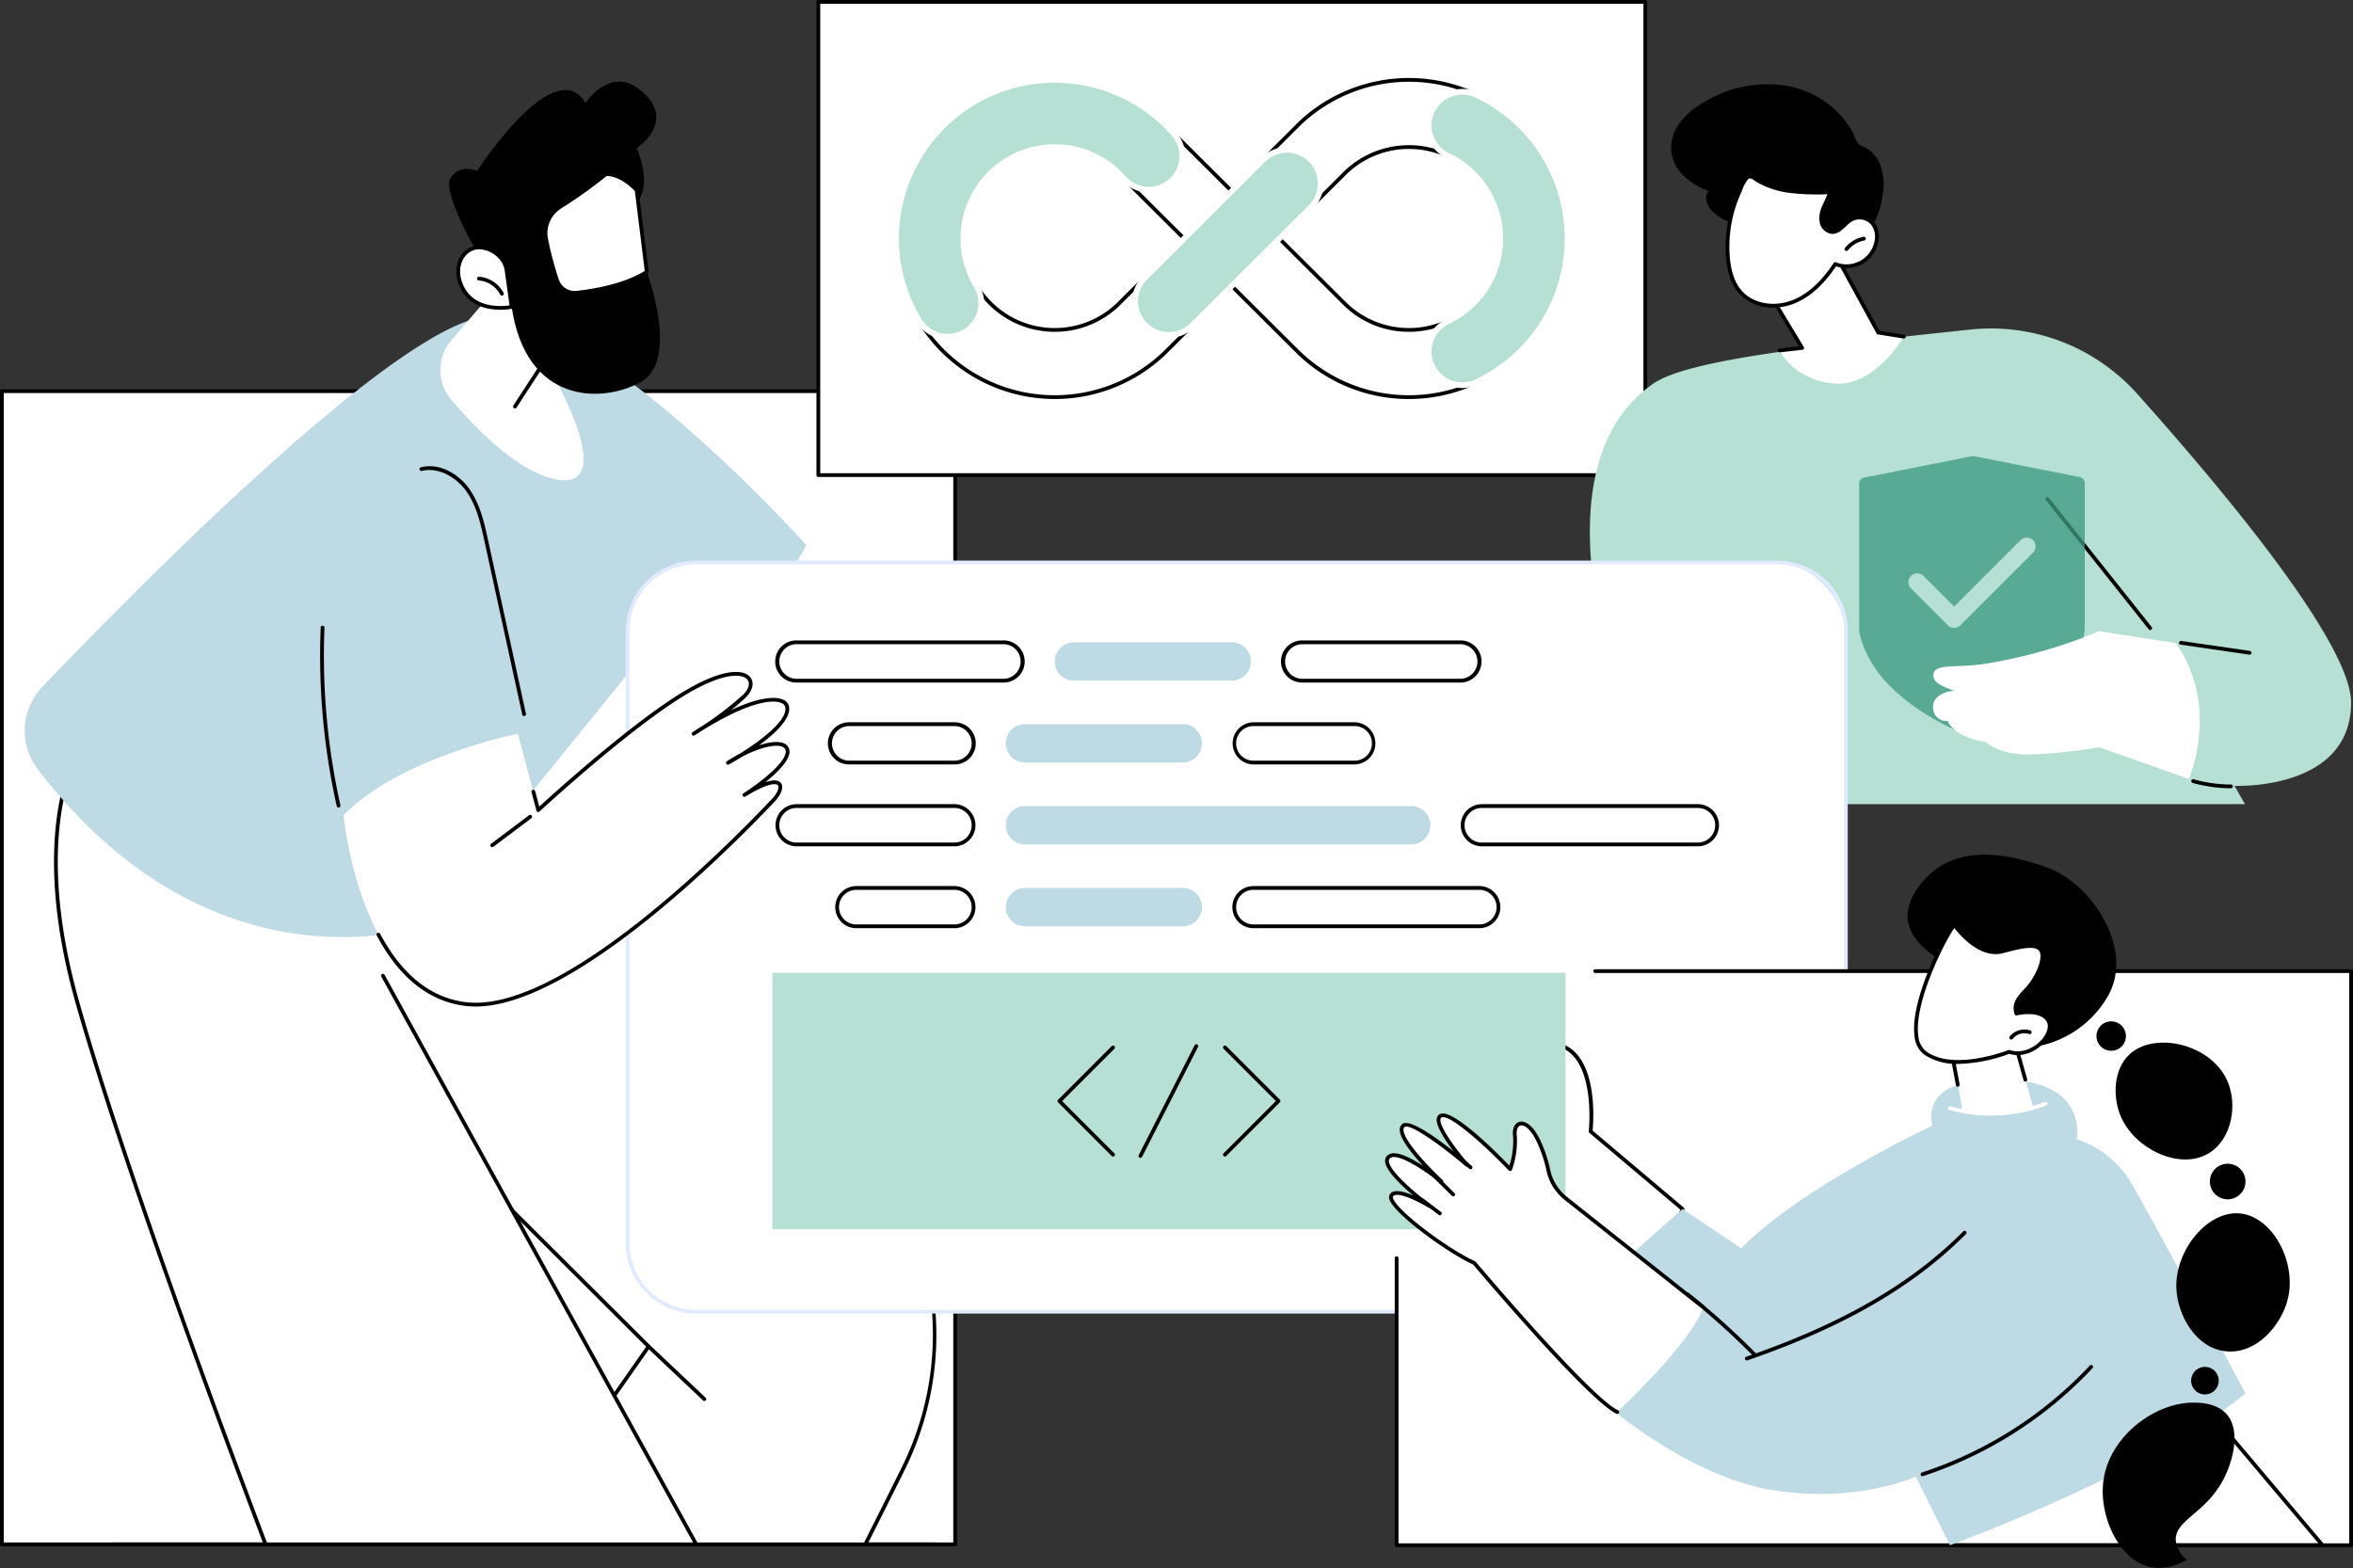 <svg xmlns="http://www.w3.org/2000/svg" width="500.553" height="333.568" viewBox="0 0 500.553 333.568">
  <rect x="0" y="0" width="500.553" height="333.568" fill="#333333" stroke="none"/>
  <g id="Illustration" transform="translate(-334.449 -335)">
    <g id="DevSecOps_workflow" data-name="DevSecOps workflow" transform="translate(334.449 335)">
      <g id="Group_11" data-name="Group 11" transform="translate(0 17.362)">
        <g id="Group_1" data-name="Group 1" transform="translate(0 65.443)">
          <rect id="Rectangle_2" data-name="Rectangle 2" width="202.791" height="245.329" transform="translate(0.401 0.401)" fill="#fff"/>
          <path id="Path_1" data-name="Path 1" d="M537.642,1035.412H334.85a.4.4,0,0,1-.4-.4V789.682a.4.4,0,0,1,.4-.4H537.642a.4.4,0,0,1,.4.4v245.329A.4.4,0,0,1,537.642,1035.412Zm-202.39-.8H537.24V790.084H335.252Z" transform="translate(-334.449 -789.281)"/>
        </g>
        <g id="Group_10" data-name="Group 10" transform="translate(5.256)">
          <g id="Group_4" data-name="Group 4" transform="translate(6.24 133.925)">
            <g id="Group_3" data-name="Group 3" transform="translate(28.121 1.598)">
              <g id="Group_2" data-name="Group 2">
                <path id="Path_2" data-name="Path 2" d="M651.956,1309.2l-29.5,42.1h75.6c2.112-4.177,4.965-9.852,8.025-16.024a64.264,64.264,0,0,0-9.765-71.489c-25.377-28.251-64.657-63.092-81.437-79.238a77.836,77.836,0,0,0-7.324-6.468c-15.438-11.018-53.556,26.9-53.556,26.9l46.974,53.4Z" transform="translate(-553.594 -1175.647)" fill="#fff"/>
                <path id="Path_3" data-name="Path 3" d="M696.252,1349.8a.4.4,0,0,1-.358-.582c1.9-3.757,4.833-9.585,8.023-16.022a63.54,63.54,0,0,0-9.7-71.042c-18.823-20.955-45.266-45.507-64.574-63.433-6.715-6.235-12.515-11.619-16.842-15.784a77.347,77.347,0,0,0-7.279-6.431c-14.319-10.215-49.336,23.249-52.77,26.592l46.723,53.12,50.968,50.8a.4.4,0,0,1,.045.515l-29.5,42.1a.4.4,0,1,1-.657-.461l29.305-41.821-50.747-50.581-46.992-53.424a.4.4,0,0,1,.018-.549,188.166,188.166,0,0,1,21.04-17.624c15.362-10.861,26.475-14,33.033-9.316a78.039,78.039,0,0,1,7.369,6.506c4.323,4.159,10.12,9.542,16.832,15.774,19.319,17.937,45.777,42.5,64.625,63.485a64.665,64.665,0,0,1,9.825,71.936c-3.192,6.439-6.126,12.269-8.026,16.027A.4.4,0,0,1,696.252,1349.8Z" transform="translate(-551.793 -1173.749)"/>
              </g>
              <path id="Path_4" data-name="Path 4" d="M1101.478,1916.241a.4.4,0,0,1-.276-.109l-11.859-11.2a.4.4,0,0,1,.551-.584l11.859,11.2a.4.4,0,0,1-.276.694Z" transform="translate(-991.257 -1771.088)"/>
            </g>
            <path id="Path_5" data-name="Path 5" d="M444.212,1343.969h91.614L451.653,1191.2l-42.7-24.089c-.411,1.108-17.293,17.412-4.731,61.747C413.879,1262.925,434.965,1319.566,444.212,1343.969Z" transform="translate(-399.209 -1166.722)" fill="#fff"/>
            <path id="Path_6" data-name="Path 6" d="M442.519,1342.633a.4.4,0,0,1-.375-.259c-8.786-23.188-30.272-80.827-40-115.147-7.423-26.2-5.883-48.016,4.337-61.443.184-.241.374-.491.408-.561a.413.413,0,0,1,.524-.208.39.39,0,0,1,.225.5,3.855,3.855,0,0,1-.518.758c-10.063,13.221-11.556,34.792-4.2,60.739,9.717,34.29,31.193,91.9,39.975,115.081a.4.4,0,0,1-.376.544Z" transform="translate(-397.517 -1164.984)"/>
            <path id="Path_7" data-name="Path 7" d="M846.23,1593.338a.4.4,0,0,1-.352-.208l-66.646-120.962a.4.4,0,0,1,.7-.388l66.646,120.962a.4.4,0,0,1-.351.6Z" transform="translate(-709.613 -1415.689)"/>
          </g>
          <g id="Group_6" data-name="Group 6" transform="translate(0 49.937)">
            <g id="Group_5" data-name="Group 5">
              <path id="Path_8" data-name="Path 8" d="M448.03,833.933s-44.59,15.49-81.959-33.362a13.471,13.471,0,0,1,.935-17.5c20.425-21.372,76.414-78.18,95.095-78.845,23.015-.82,67.484,48.66,67.484,48.66l-16.466,28.268-13.017-11.4Z" transform="translate(-363.285 -704.215)" fill="#bedae4"/>
              <path id="Path_9" data-name="Path 9" d="M1118.309,1020.913a.4.4,0,0,1-.319-.645l5.137-6.726a.4.4,0,1,1,.638.487l-5.137,6.726A.4.4,0,0,1,1118.309,1020.913Z" transform="translate(-980.357 -957.029)"/>
              <path id="Path_10" data-name="Path 10" d="M846.25,932.26a.4.4,0,0,1-.392-.316l-8.03-36.837c-.768-3.525-1.639-7.52-3.848-10.655-1.931-2.74-5.726-5.265-9.489-4.341a.4.4,0,1,1-.192-.779c4.153-1.023,8.184,1.6,10.336,4.657,2.3,3.268,3.192,7.348,3.977,10.947l8.03,36.837a.4.4,0,0,1-.393.487Z" transform="translate(-740.017 -847.228)"/>
              <path id="Path_11" data-name="Path 11" d="M711.982,1103.972a.4.4,0,0,1-.391-.314,146.541,146.541,0,0,1-3.41-37.972.389.389,0,0,1,.418-.384.4.4,0,0,1,.384.417,145.737,145.737,0,0,0,3.391,37.763.4.4,0,0,1-.3.479A.4.4,0,0,1,711.982,1103.972Z" transform="translate(-645.214 -999.482)"/>
            </g>
          </g>
          <g id="Group_9" data-name="Group 9" transform="translate(88.433)">
            <path id="Path_12" data-name="Path 12" d="M867.742,623.827l-16.935,19.681a9.791,9.791,0,0,0-.035,12.733c5.112,6.008,13.2,14.259,20.678,16.515,12.141,3.663,6.954-10.522,1.8-20.166C873.247,652.59,871.946,624.1,867.742,623.827Z" transform="translate(-848.438 -588.543)" fill="#fff"/>
            <path id="Path_13" data-name="Path 13" d="M933.658,761.591a.4.4,0,0,1-.336-.621l6.739-10.351a.4.4,0,0,1,.673.438l-6.739,10.351A.4.4,0,0,1,933.658,761.591Z" transform="translate(-917.796 -692.074)"/>
            <path id="Path_14" data-name="Path 14" d="M865.78,468.885s-8.938-14.927-6.941-18.092,5.689-1.564,5.689-1.564,16.408-25.372,23.058-14.456c0,0,4.982-7.626,11.186-3.068s4.06,9.572-.318,12.716c0,0,3.668,8.03-.206,11.716s-.36,13.305,2.352,14.594c0,0,7.127,18.815-1.317,23.46s-24.427,4.475-27.418-16.02Z" transform="translate(-856.705 -430.252)"/>
            <g id="Group_7" data-name="Group 7" transform="translate(3.4 34.861)">
              <path id="Path_15" data-name="Path 15" d="M879.515,628.589l1.083,7.758s-8.05,1.785-10.752-4.643c-2.479-5.9,2.966-10.842,8.084-6.154A5.07,5.07,0,0,1,879.515,628.589Z" transform="translate(-868.838 -623.29)" fill="#fff"/>
              <path id="Path_16" data-name="Path 16" d="M876.431,635.18c-2.708,0-6.879-.763-8.7-5.1-1.262-3-.608-6.178,1.588-7.725,1.616-1.138,4.34-1.443,7.137,1.119a5.477,5.477,0,0,1,1.712,3.28l1.083,7.758a.4.4,0,0,1-.311.448A13.115,13.115,0,0,1,876.431,635.18Zm-4.44-12.87a3.791,3.791,0,0,0-2.214.7c-1.543,1.087-2.611,3.664-1.31,6.757,2.224,5.289,8.369,4.712,9.931,4.471l-1.029-7.375h0a4.673,4.673,0,0,0-1.459-2.8A5.95,5.95,0,0,0,871.991,622.31Z" transform="translate(-867.09 -621.506)"/>
            </g>
            <path id="Path_17" data-name="Path 17" d="M896.511,661.975a.4.4,0,0,1-.357-.218,5.7,5.7,0,0,0-4.556-3.013.4.4,0,1,1,.059-.8,6.513,6.513,0,0,1,5.211,3.446.4.4,0,0,1-.357.585Z" transform="translate(-883.427 -616.441)"/>
            <g id="Group_8" data-name="Group 8" transform="translate(21.958 19.284)">
              <path id="Path_18" data-name="Path 18" d="M990.493,541.667s-3.146-3.583-6.537-3.411a101.917,101.917,0,0,1-9.663,6.9,6.612,6.612,0,0,0-3.04,7.053,74.556,74.556,0,0,0,2.322,8.68,3.953,3.953,0,0,0,4.142,2.594c3.717-.4,10.315-1.493,14.922-4.435Z" transform="translate(-970.703 -537.848)" fill="#fff"/>
              <path id="Path_19" data-name="Path 19" d="M975.489,562.1a4.341,4.341,0,0,1-4.091-2.883,72.242,72.242,0,0,1-2.337-8.731A7.019,7.019,0,0,1,972.286,543a102.054,102.054,0,0,0,9.617-6.863.4.4,0,0,1,.233-.089c3.544-.179,6.725,3.4,6.859,3.548a.4.4,0,0,1,.1.216l2.146,17.376a.4.4,0,0,1-.182.388c-4.713,3.009-11.48,4.108-15.095,4.495A4.349,4.349,0,0,1,975.489,562.1Zm6.816-25.25a102.148,102.148,0,0,1-9.6,6.842,6.216,6.216,0,0,0-2.856,6.626,72.513,72.513,0,0,0,2.308,8.629,3.544,3.544,0,0,0,3.721,2.33c3.49-.374,9.969-1.42,14.535-4.239l-2.1-17C987.815,539.512,985.119,536.809,982.3,536.849Z" transform="translate(-968.904 -536.045)"/>
            </g>
          </g>
        </g>
        <path id="Path_20" data-name="Path 20" d="M638.913,2135.991H464.079a.4.4,0,1,1,0-.8H638.913a.4.4,0,1,1,0,.8Z" transform="translate(-440.123 -1824.417)"/>
      </g>
      <g id="Group_18" data-name="Group 18" transform="translate(173.686)">
        <g id="Group_12" data-name="Group 12">
          <rect id="Rectangle_3" data-name="Rectangle 3" width="175.915" height="100.67" transform="translate(0.401 0.401)" fill="#fff"/>
          <path id="Path_21" data-name="Path 21" d="M1463.629,436.472H1287.714a.4.4,0,0,1-.4-.4V335.4a.4.4,0,0,1,.4-.4h175.915a.4.4,0,0,1,.4.4V436.071A.4.4,0,0,1,1463.629,436.472Zm-175.513-.8h175.112V335.8H1288.116Z" transform="translate(-1287.313 -335)"/>
        </g>
        <g id="Group_17" data-name="Group 17" transform="translate(16.345 16.39)">
          <g id="Group_13" data-name="Group 13" transform="translate(0.201 0.201)">
            <path id="Path_22" data-name="Path 22" d="M1489.366,495.708a33.524,33.524,0,0,1-23.861-9.883l-13.821-13.754-14.187,14.14-.095.093a33.744,33.744,0,1,1,1.781-46.836l12.493,12.433,14.4-14.352q.07-.07.142-.138a33.744,33.744,0,1,1,23.148,58.3Zm-27.559-33.726,13.792,13.725a19.453,19.453,0,1,0,.491-27.961Zm-47.776-19.471a19.453,19.453,0,1,0,13.428,33.527l14.1-14.049-12.607-12.546q-.165-.164-.319-.339A19.471,19.471,0,0,0,1414.031,442.511Z" transform="translate(-1379.885 -427.818)" fill="#fff"/>
            <path id="Path_23" data-name="Path 23" d="M1487.566,494.309a33.924,33.924,0,0,1-24.145-10l-13.537-13.471-13.978,13.932a34.145,34.145,0,1,1,1.776-47.369l12.194,12.134,14.116-14.07c.049-.049.1-.1.15-.145a34.146,34.146,0,1,1,23.423,58.991Zm-37.682-24.44a.4.4,0,0,1,.283.117l13.821,13.754a33.343,33.343,0,1,0,.705-47.837q-.068.064-.133.129l-14.4,14.353a.4.4,0,0,1-.567,0L1437.1,437.952a33.344,33.344,0,1,0-1.776,46.262l.089-.087,14.187-14.141A.4.4,0,0,1,1449.884,469.869Zm37.682,10.148a19.744,19.744,0,0,1-14.052-5.827l-13.791-13.724a.4.4,0,0,1,0-.569l14.283-14.236a19.854,19.854,0,1,1,13.56,34.356Zm-26.99-19.837,13.506,13.441a19.051,19.051,0,1,0,.482-27.383Zm-48.345,19.837a19.854,19.854,0,1,1,14.9-32.978q.145.165.3.32l12.607,12.546a.4.4,0,0,1,0,.569l-14.1,14.049A19.769,19.769,0,0,1,1412.231,480.018Zm0-38.905a19.051,19.051,0,1,0,13.151,32.836l13.8-13.758-12.321-12.262c-.116-.116-.229-.235-.337-.358A19.072,19.072,0,0,0,1412.231,441.112Z" transform="translate(-1378.085 -426.018)"/>
          </g>
          <g id="Group_14" data-name="Group 14" transform="translate(50.821 14.893)">
            <path id="Path_24" data-name="Path 24" d="M1666.223,549.311a7.146,7.146,0,0,1-5.045-12.207l25.2-25.118a7.146,7.146,0,1,1,10.089,10.122l-25.2,25.118A7.124,7.124,0,0,1,1666.223,549.311Z" transform="translate(-1658.479 -509.303)" fill="#b7e0d5"/>
            <path id="Path_25" data-name="Path 25" d="M1663.539,547.229a7.748,7.748,0,0,1-5.47-13.236l25.2-25.118a7.748,7.748,0,1,1,10.939,10.976l-25.2,25.117A7.7,7.7,0,0,1,1663.539,547.229Zm25.2-39.406a6.522,6.522,0,0,0-4.619,1.906l-25.2,25.118a6.544,6.544,0,0,0,9.239,9.269l25.2-25.118a6.541,6.541,0,0,0-4.62-11.175Z" transform="translate(-1655.794 -506.619)" fill="#fff"/>
          </g>
          <g id="Group_15" data-name="Group 15" transform="translate(113.285 2.535)">
            <path id="Path_26" data-name="Path 26" d="M2008.949,504.554a7.147,7.147,0,0,1-3.059-13.608,19.464,19.464,0,0,0,0-35.2,7.146,7.146,0,1,1,6.109-12.92,33.754,33.754,0,0,1,0,61.039A7.118,7.118,0,0,1,2008.949,504.554Z" transform="translate(-2001.193 -441.535)" fill="#b7e0d5"/>
            <path id="Path_27" data-name="Path 27" d="M2006.24,502.443a7.749,7.749,0,0,1-3.317-14.754,18.861,18.861,0,0,0,0-34.11,7.748,7.748,0,1,1,6.624-14.009,34.356,34.356,0,0,1,0,62.128A7.679,7.679,0,0,1,2006.24,502.443Zm0-62.416a6.546,6.546,0,0,0-2.8,12.463,20.066,20.066,0,0,1,0,36.288,6.545,6.545,0,0,0,2.8,12.461,6.479,6.479,0,0,0,2.792-.629,33.151,33.151,0,0,0,0-59.95A6.518,6.518,0,0,0,2006.24,440.028Z" transform="translate(-1998.483 -438.823)" fill="#fff"/>
          </g>
          <g id="Group_16" data-name="Group 16">
            <path id="Path_28" data-name="Path 28" d="M1391.261,482.855a7.141,7.141,0,0,1-6.121-3.449,33.747,33.747,0,0,1,54.207-39.755,7.146,7.146,0,0,1-10.719,9.453,19.455,19.455,0,0,0-31.259,22.906,7.147,7.147,0,0,1-6.108,10.845Z" transform="translate(-1379.684 -427.617)" fill="#b7e0d5"/>
            <path id="Path_29" data-name="Path 29" d="M1388.561,480.757a7.7,7.7,0,0,1-6.636-3.739,34.349,34.349,0,0,1,55.174-40.465,7.748,7.748,0,1,1-11.622,10.249,18.853,18.853,0,0,0-30.292,22.2,7.75,7.75,0,0,1-6.623,11.759Zm22.77-54.636a33.148,33.148,0,0,0-28.376,50.274,6.544,6.544,0,1,0,11.2-6.773,20.057,20.057,0,0,1,32.225-23.616,6.544,6.544,0,1,0,9.816-8.656A33.167,33.167,0,0,0,1411.33,426.121Z" transform="translate(-1376.984 -424.917)" fill="#fff"/>
          </g>
        </g>
      </g>
      <g id="Group_25" data-name="Group 25" transform="translate(338.213 17.896)">
        <g id="Group_22" data-name="Group 22" transform="translate(0 51.979)">
          <g id="Group_19" data-name="Group 19">
            <path id="Path_30" data-name="Path 30" d="M2204.96,819.542h124.327l-2.226-3.9s24.737,1.132,24.809-17.657c.049-12.763-27.7-45.831-45.5-65.729a41.769,41.769,0,0,0-35.526-13.676c-35.788,3.785-60.342,6.591-67.458,11.527C2172.218,751.727,2204.96,819.542,2204.96,819.542Z" transform="translate(-2189.931 -718.344)" fill="#b7e0d5"/>
          </g>
          <path id="Path_31" data-name="Path 31" d="M2743.869,943.336a.4.4,0,0,1-.314-.151l-21.886-27.5a.4.4,0,0,1,.628-.5l21.886,27.5a.4.4,0,0,1-.314.651Z" transform="translate(-2624.674 -879.182)"/>
          <g id="Group_20" data-name="Group 20" transform="translate(125.328 66.466)">
            <path id="Path_32" data-name="Path 32" d="M2879.7,1085.194l14.582,2.118Z" transform="translate(-2879.3 -1084.792)" fill="#fff"/>
            <path id="Path_33" data-name="Path 33" d="M2892.482,1085.908a.356.356,0,0,1-.058,0l-14.582-2.118a.4.4,0,1,1,.115-.794l14.582,2.118a.4.4,0,0,1-.057.8Z" transform="translate(-2877.499 -1082.988)"/>
          </g>
          <g id="Group_21" data-name="Group 21" transform="translate(57.744 21.053)">
            <path id="Path_36" data-name="Path 36" d="M2626.766,1140.616a38.647,38.647,0,0,1-9.4-1.161.4.4,0,1,1,.195-.779,37.88,37.88,0,0,0,13.547.888.4.4,0,1,1,.091.8A38.9,38.9,0,0,1,2626.766,1140.616Z" transform="translate(-2596.951 -1083.103)"/>
            <path id="Path_37" data-name="Path 37" d="M2623.771,1175.716a57.107,57.107,0,0,1-11.682-1.207.4.4,0,1,1,.164-.786,56.289,56.289,0,0,0,15.311,1.062.4.4,0,1,1,.054.8Q2625.7,1175.716,2623.771,1175.716Z" transform="translate(-2592.622 -1111.764)"/>
            <path id="Path_38" data-name="Path 38" d="M2662.4,1199.364a23.064,23.064,0,0,1-6.219-.852.4.4,0,1,1,.217-.773,22.287,22.287,0,0,0,10.113.438.4.4,0,0,1,.149.789A22.945,22.945,0,0,1,2662.4,1199.364Z" transform="translate(-2628.696 -1131.397)"/>
            <g id="noun-safe-1929836" transform="translate(-120.18 -344.619)" opacity="0.777">
              <path id="Path_37580" data-name="Path 37580" d="M176.721,68.431V40.708a1.269,1.269,0,0,0-.915-1.209c-.746-.15-1.491-.294-2.243-.445-1.786-.357-3.571-.708-5.357-1.065q-3.252-.648-6.51-1.291l-5.626-1.115c-.908-.182-1.817-.37-2.725-.539-.013,0-.025-.013-.038-.013a1.327,1.327,0,0,0-.276-.031h-.013a2.008,2.008,0,0,0-.382.031c-.758.15-1.522.307-2.281.457-1.836.363-3.671.733-5.507,1.1q-3.317.658-6.635,1.322l-5.739,1.147c-.927.188-1.886.32-2.807.558a.079.079,0,0,1-.038.006,1.263,1.263,0,0,0-.915,1.209v30.1c0,.357-.013.721,0,1.078a6.082,6.082,0,0,0,.238,1.291,17.9,17.9,0,0,0,.721,2.262,25.042,25.042,0,0,0,5.463,8.207,41.549,41.549,0,0,0,7.255,5.814,55.2,55.2,0,0,0,6.484,3.565,39.062,39.062,0,0,0,3.659,1.554c.633.219,1.259-.182,1.829-.445,1.147-.526,2.287-1.078,3.4-1.66a61.879,61.879,0,0,0,5.739-3.364,40.713,40.713,0,0,0,7.819-6.572,24.252,24.252,0,0,0,3.884-5.62,14.991,14.991,0,0,0,1.341-3.947,8.454,8.454,0,0,0,.15-1.541C176.721,70.5,176.721,69.465,176.721,68.431ZM165.7,55.537c-.006.013-.019.019-.025.031-.614.639-1.253,1.253-1.88,1.88l-3.872,3.872-4.448,4.448c-1.228,1.234-2.462,2.462-3.7,3.7l-1.529,1.529a1.908,1.908,0,0,1-2.656,0c-.326-.326-.645-.652-.971-.971l-4.235-4.235L139.75,63.15a1.878,1.878,0,0,1,2.656-2.656c.326.326.645.652.971.971l4.235,4.235,1.309,1.309c.194-.188.388-.382.583-.57l3.872-3.872,4.448-4.448,3.7-3.7,1.529-1.529a1.909,1.909,0,0,1,2.656,0A1.881,1.881,0,0,1,165.7,55.537Z" transform="translate(-9 315.717)" fill="#3e9b82"/>
            </g>
            <path id="Path_35" data-name="Path 35" d="M2644.846,1103.09s6.754-15.258-2.773-28.894l-16.308-2.53a106.139,106.139,0,0,1-24.5,6.969c-6.441.921-10.679-.174-10.773,2.378-.062,1.684,2.052,2.4,4.382,3.315,0,0-4.454.308-4.444,3.479a2.85,2.85,0,0,0,3.127,2.958s1.007,3.377,8.227,4.5c0,0,2.544,2.854,9.78,2.611a109.554,109.554,0,0,0,14.2-1.526Z" transform="translate(-2575.17 -1028.316)" fill="#fff"/>
          </g>
          <path id="Path_39" data-name="Path 39" d="M2900.244,1246.328h0a29.827,29.827,0,0,1-8.139-1.14.4.4,0,0,1,.22-.772,29,29,0,0,0,7.92,1.109.4.4,0,0,1,0,.8Z" transform="translate(-2763.875 -1148.512)"/>
          <path id="Path_40" data-name="Path 40" d="M2339.321,1039.9a.4.4,0,0,1-.339-.185l-19.981-31.3a.4.4,0,0,1,.677-.432l19.981,31.3a.4.4,0,0,1-.338.617Z" transform="translate(-2295.423 -955.035)"/>
        </g>
        <g id="Group_24" data-name="Group 24" transform="translate(17.276)">
          <path id="Path_41" data-name="Path 41" d="M2398.835,647.824s2.92,6.278,11.577,7.046,14.851-9.977,14.851-9.977l-5.453-.883-9.647-17.622-14.119,8.3,7.59,12.588Z" transform="translate(-2375.75 -591.171)" fill="#fff"/>
          <path id="Path_42" data-name="Path 42" d="M2397.033,646.426a.4.4,0,0,1-.045-.8l4.177-.474L2393.9,633.1a.4.4,0,0,1,.14-.553l14.119-8.3a.4.4,0,0,1,.556.153l9.553,17.45,5.259.852a.4.4,0,1,1-.128.793l-5.453-.883a.4.4,0,0,1-.288-.2l-9.448-17.259-13.413,7.888,7.38,12.24a.4.4,0,0,1-.3.606l-4.8.544A.355.355,0,0,1,2397.033,646.426Z" transform="translate(-2373.949 -589.372)"/>
          <path id="Path_43" data-name="Path 43" d="M2310.421,433.767a25.727,25.727,0,0,0-18.643,3.208,16.89,16.89,0,0,0-5.145,4.354,8.994,8.994,0,0,0-1.865,6.354,8.829,8.829,0,0,0,2.817,5.2,15.374,15.374,0,0,0,5.164,3.044c-1.113,1.007-.505,2.895.488,4.019a8.3,8.3,0,0,0,12.264.193,18.432,18.432,0,0,0,5,6.8,11.509,11.509,0,0,0,7.868,2.7,11.388,11.388,0,0,0,7.885-4.346,17.383,17.383,0,0,0,3.454-8.477,12.671,12.671,0,0,0-.5-6.487,7.051,7.051,0,0,0-3.324-3.731c-.758-.372-1.13-.38-1.584-1.069s-.689-1.634-1.106-2.376a19.425,19.425,0,0,0-7.307-7.229A20.481,20.481,0,0,0,2310.421,433.767Z" transform="translate(-2284.711 -433.18)"/>
          <g id="Group_23" data-name="Group 23" transform="translate(11.598 19.246)">
            <path id="Path_44" data-name="Path 44" d="M2350.625,558.036c.217,2.781.925,5.666,2.828,7.7,2.747,2.943,7.473,3.379,11.2,1.861s6.584-4.638,8.81-7.993a6.461,6.461,0,0,0,8.776-4.915,4.665,4.665,0,0,0-.8-3.69,3.688,3.688,0,0,0-4.562-.851c-1.444.833-2.445,2.708-4.111,2.633a2.588,2.588,0,0,1-2.217-2.153,5.608,5.608,0,0,1,.526-3.237,25.855,25.855,0,0,0,1.281-3.07,50.139,50.139,0,0,1-8.9-.313,18.223,18.223,0,0,1-6.437-2.172c-.877-.514-1.482-1.3-2.355-.574-.719.6-1.224,2.194-1.605,3.036A28.175,28.175,0,0,0,2350.625,558.036Z" transform="translate(-2350.14 -540.571)" fill="#fff"/>
            <path id="Path_45" data-name="Path 45" d="M2358.49,567.058a9.711,9.711,0,0,1-7.135-2.846c-1.7-1.821-2.659-4.42-2.935-7.948a28.516,28.516,0,0,1,2.464-13.93c.084-.186.174-.409.271-.65a6.836,6.836,0,0,1,1.443-2.529c.922-.769,1.692-.229,2.312.2.159.111.325.228.5.332a17.794,17.794,0,0,0,6.3,2.122,49.943,49.943,0,0,0,8.833.308.4.4,0,0,1,.4.508,13.88,13.88,0,0,1-.862,2.152c-.149.321-.3.641-.437.967a5.112,5.112,0,0,0-.5,3,2.195,2.195,0,0,0,1.841,1.831c.888.042,1.612-.636,2.373-1.353a8.487,8.487,0,0,1,1.52-1.227,4.106,4.106,0,0,1,5.075.947,5.027,5.027,0,0,1,.885,4.009,6.862,6.862,0,0,1-9.014,5.335c-2.69,3.981-5.576,6.559-8.815,7.878A12,12,0,0,1,2358.49,567.058Zm-4.927-27.487a.7.7,0,0,0-.449.2,6.562,6.562,0,0,0-1.212,2.213c-.1.252-.2.485-.284.68a27.715,27.715,0,0,0-2.4,13.536c.261,3.339,1.151,5.78,2.721,7.462,2.447,2.621,6.87,3.346,10.758,1.763,3.156-1.285,5.978-3.851,8.626-7.843a.4.4,0,0,1,.484-.151,6.06,6.06,0,0,0,8.23-4.61,4.229,4.229,0,0,0-.718-3.371,3.273,3.273,0,0,0-4.049-.756,7.911,7.911,0,0,0-1.37,1.116c-.849.8-1.73,1.63-2.959,1.571a3.011,3.011,0,0,1-2.592-2.474,5.855,5.855,0,0,1,.549-3.472c.142-.335.3-.665.449-.995.239-.511.468-1,.649-1.5a47.583,47.583,0,0,1-8.413-.331,18.593,18.593,0,0,1-6.579-2.223c-.2-.115-.381-.244-.557-.367A1.825,1.825,0,0,0,2353.563,539.571Z" transform="translate(-2348.337 -538.768)"/>
          </g>
          <path id="Path_46" data-name="Path 46" d="M2487.574,614.365a.4.4,0,0,1-.315-.65,6.6,6.6,0,0,1,3.954-2.371.4.4,0,0,1,.143.79,5.79,5.79,0,0,0-3.467,2.078A.4.4,0,0,1,2487.574,614.365Z" transform="translate(-2450.268 -578.863)"/>
        </g>
      </g>
      <g id="Group_37" data-name="Group 37" transform="translate(73.078 119.253)">
        <g id="Group_35" data-name="Group 35" transform="translate(60.025)">
          <g id="Group_26" data-name="Group 26">
            <rect id="Rectangle_4" data-name="Rectangle 4" width="259.163" height="159.391" rx="15" transform="translate(0.401 0.401)" fill="#fff"/>
            <path id="Path_47" data-name="Path 47" d="M1309.634,1149.435h-229.96a15.02,15.02,0,0,1-15-15V1004.244a15.02,15.02,0,0,1,15-15h229.96a15.02,15.02,0,0,1,15,15v130.187A15.02,15.02,0,0,1,1309.634,1149.435Zm-229.96-159.391a14.216,14.216,0,0,0-14.2,14.2v130.187a14.216,14.216,0,0,0,14.2,14.2h229.96a14.216,14.216,0,0,0,14.2-14.2V1004.244a14.216,14.216,0,0,0-14.2-14.2Z" transform="translate(-1064.671 -989.241)" fill="#e2eaff"/>
          </g>
          <g id="Group_27" data-name="Group 27" transform="translate(31.875 16.984)">
            <path id="Path_48" data-name="Path 48" d="M1245.828,1092.785H1289.8a4.082,4.082,0,1,0,0-8.165h-43.972a4.082,4.082,0,1,0,0,8.165Z" transform="translate(-1241.344 -1084.219)" fill="#fff"/>
            <path id="Path_49" data-name="Path 49" d="M1288,1091.385h-43.972a4.484,4.484,0,1,1,0-8.967H1288a4.484,4.484,0,1,1,0,8.967Zm-43.972-8.164a3.681,3.681,0,1,0,0,7.362H1288a3.681,3.681,0,1,0,0-7.362Z" transform="translate(-1239.543 -1082.418)"/>
          </g>
          <g id="Group_28" data-name="Group 28" transform="translate(43.079 34.403)">
            <path id="Path_50" data-name="Path 50" d="M1307.292,1188.347h22.356a4.082,4.082,0,1,0,0-8.165h-22.356a4.082,4.082,0,1,0,0,8.165Z" transform="translate(-1302.809 -1179.781)" fill="#fff"/>
            <path id="Path_51" data-name="Path 51" d="M1327.848,1186.947h-22.356a4.484,4.484,0,1,1,0-8.967h22.356a4.484,4.484,0,1,1,0,8.967Zm-22.356-8.164a3.681,3.681,0,1,0,0,7.362h22.356a3.681,3.681,0,1,0,0-7.362Z" transform="translate(-1301.008 -1177.98)"/>
          </g>
          <g id="Group_29" data-name="Group 29" transform="translate(31.875 51.822)">
            <path id="Path_52" data-name="Path 52" d="M1245.828,1283.91h33.559a4.082,4.082,0,1,0,0-8.165h-33.559a4.082,4.082,0,1,0,0,8.165Z" transform="translate(-1241.344 -1275.344)" fill="#fff"/>
            <path id="Path_53" data-name="Path 53" d="M1277.586,1282.51h-33.56a4.484,4.484,0,0,1,0-8.968h33.56a4.484,4.484,0,0,1,0,8.968Zm-33.56-8.165a3.681,3.681,0,1,0,0,7.362h33.56a3.681,3.681,0,1,0,0-7.362Z" transform="translate(-1239.543 -1273.542)"/>
          </g>
          <g id="Group_30" data-name="Group 30" transform="translate(44.579 69.241)">
            <path id="Path_54" data-name="Path 54" d="M1315.521,1379.472h20.856a4.082,4.082,0,1,0,0-8.165h-20.856a4.082,4.082,0,0,0,0,8.165Z" transform="translate(-1311.038 -1370.906)" fill="#fff"/>
            <path id="Path_55" data-name="Path 55" d="M1334.577,1378.073h-20.856a4.484,4.484,0,0,1,0-8.968h20.856a4.484,4.484,0,0,1,0,8.968Zm-20.856-8.165a3.681,3.681,0,1,0,0,7.362h20.856a3.681,3.681,0,1,0,0-7.362Z" transform="translate(-1309.237 -1369.105)"/>
          </g>
          <path id="Path_56" data-name="Path 56" d="M1569.525,1092.785h33.559a4.082,4.082,0,1,0,0-8.165h-33.559a4.082,4.082,0,1,0,0,8.165Z" transform="translate(-1474.163 -1067.235)" fill="#bedae4"/>
          <path id="Path_57" data-name="Path 57" d="M1512.4,1188.347h33.56a4.082,4.082,0,0,0,0-8.165H1512.4a4.082,4.082,0,1,0,0,8.165Z" transform="translate(-1427.452 -1145.378)" fill="#bedae4"/>
          <path id="Path_58" data-name="Path 58" d="M1512.4,1283.91h82.15a4.082,4.082,0,0,0,0-8.165H1512.4a4.082,4.082,0,1,0,0,8.165Z" transform="translate(-1427.452 -1223.522)" fill="#bedae4"/>
          <path id="Path_59" data-name="Path 59" d="M1512.4,1379.472h33.56a4.082,4.082,0,0,0,0-8.165H1512.4a4.082,4.082,0,1,0,0,8.165Z" transform="translate(-1427.452 -1301.665)" fill="#bedae4"/>
          <g id="Group_31" data-name="Group 31" transform="translate(139.469 16.984)">
            <path id="Path_60" data-name="Path 60" d="M1836.1,1092.785h33.559a4.082,4.082,0,1,0,0-8.165H1836.1a4.082,4.082,0,0,0,0,8.165Z" transform="translate(-1831.616 -1084.219)" fill="#fff"/>
            <path id="Path_61" data-name="Path 61" d="M1867.858,1091.385H1834.3a4.484,4.484,0,1,1,0-8.967h33.559a4.484,4.484,0,1,1,0,8.967Zm-33.559-8.164a3.681,3.681,0,1,0,0,7.362h33.559a3.681,3.681,0,1,0,0-7.362Z" transform="translate(-1829.815 -1082.418)"/>
          </g>
          <g id="Group_32" data-name="Group 32" transform="translate(129.056 34.403)">
            <path id="Path_62" data-name="Path 62" d="M1778.976,1188.347H1800.5a4.082,4.082,0,0,0,0-8.165h-21.527a4.082,4.082,0,1,0,0,8.165Z" transform="translate(-1774.493 -1179.781)" fill="#fff"/>
            <path id="Path_63" data-name="Path 63" d="M1798.7,1186.947h-21.527a4.484,4.484,0,0,1,0-8.967H1798.7a4.484,4.484,0,0,1,0,8.967Zm-21.527-8.164a3.681,3.681,0,0,0,0,7.362H1798.7a3.681,3.681,0,1,0,0-7.362Z" transform="translate(-1772.692 -1177.98)"/>
          </g>
          <g id="Group_33" data-name="Group 33" transform="translate(177.647 51.822)">
            <path id="Path_64" data-name="Path 64" d="M2045.55,1283.91h45.958a4.082,4.082,0,0,0,0-8.165H2045.55a4.082,4.082,0,0,0,0,8.165Z" transform="translate(-2041.067 -1275.344)" fill="#fff"/>
            <path id="Path_65" data-name="Path 65" d="M2089.708,1282.51H2043.75a4.484,4.484,0,0,1,0-8.968h45.959a4.484,4.484,0,0,1,0,8.968Zm-45.959-8.165a3.681,3.681,0,0,0,0,7.362h45.959a3.681,3.681,0,0,0,0-7.362Z" transform="translate(-2039.266 -1273.542)"/>
          </g>
          <g id="Group_34" data-name="Group 34" transform="translate(129.056 69.241)">
            <path id="Path_66" data-name="Path 66" d="M1778.976,1379.472h48.042a4.082,4.082,0,1,0,0-8.165h-48.042a4.082,4.082,0,1,0,0,8.165Z" transform="translate(-1774.493 -1370.906)" fill="#fff"/>
            <path id="Path_67" data-name="Path 67" d="M1825.218,1378.073h-48.042a4.484,4.484,0,0,1,0-8.968h48.042a4.484,4.484,0,0,1,0,8.968Zm-48.042-8.165a3.681,3.681,0,0,0,0,7.362h48.042a3.681,3.681,0,0,0,0-7.362Z" transform="translate(-1772.692 -1369.105)"/>
          </g>
        </g>
        <g id="Group_36" data-name="Group 36" transform="translate(0 23.687)">
          <path id="Path_68" data-name="Path 68" d="M735.365,1151.527s3.532,37.472,26.021,40.167,62.746-40.588,65.388-43.338,2.509-6.453-6.118-1.163c0,0,8.245-5.238,9.091-8.651s-5.365-2.881-12.589,1.82c0,0,13.3-7.212,12.589-11.843-.365-2.387-6.489-3.091-19.915,5.663,0,0,7.447-4.626,10.861-8.054,3.516-3.53-.036-8.093-12.428-.779-12.2,7.2-31.475,25.074-31.475,25.074l-4.345-16.242S747.385,1139.16,735.365,1151.527Z" transform="translate(-735.365 -1121.035)" fill="#fff"/>
          <path id="Path_69" data-name="Path 69" d="M794.959,1190.371a17.71,17.71,0,0,1-2.108-.122c-7.743-.928-14.1-5.969-18.9-14.981a.4.4,0,0,1,.709-.377c4.669,8.767,10.822,13.666,18.289,14.561,19.987,2.389,54.55-32.164,64.665-42.813l.385-.4c1.224-1.274,1.619-2.513,1.283-2.93-.1-.127-1.16-1.134-6.9,2.387a.4.4,0,0,1-.425-.681c.081-.052,8.118-5.19,8.916-8.408a1.141,1.141,0,0,0-.348-1.334c-1.185-.842-4.615-.269-8.836,1.943-1.536.956-2.67,1.576-2.825,1.66a.4.4,0,0,1-.41-.689c.956-.622,1.911-1.181,2.846-1.671,4.215-2.635,10-6.938,9.566-9.775a1.238,1.238,0,0,0-.817-.924c-2.168-.97-7.746.126-17.009,5.921-.841.548-1.4.9-1.481.946a.4.4,0,0,1-.431-.677q.708-.461,1.384-.886a68.254,68.254,0,0,0,9.412-7.115c1.137-1.141,1.481-2.382.876-3.161-.9-1.16-4.613-1.83-12.815,3.011-12.022,7.1-31.213,24.844-31.406,25.023a.4.4,0,0,1-.661-.19l-1.05-3.926a.4.4,0,1,1,.775-.208l.879,3.285c3.087-2.826,20.039-18.175,31.054-24.676,8.11-4.787,12.476-4.591,13.857-2.812.868,1.118.5,2.775-.941,4.22a34.8,34.8,0,0,1-3.226,2.779c7.141-3.4,10.2-2.676,11.109-2.268a2.039,2.039,0,0,1,1.283,1.535c.389,2.544-2.992,5.7-6.377,8.181,2.546-.835,4.632-.948,5.709-.181a1.93,1.93,0,0,1,.662,2.18c-.453,1.829-2.834,4.092-5.069,5.879,1.662-.577,2.788-.541,3.325.127.784.974-.139,2.751-1.329,3.99l-.382.4C848.358,1157.548,815.534,1190.371,794.959,1190.371Z" transform="translate(-766.878 -1119.191)"/>
          <path id="Path_70" data-name="Path 70" d="M907.106,1292.907a.4.4,0,0,1-.241-.722l8.068-6.063a.4.4,0,0,1,.482.642l-8.067,6.063A.4.4,0,0,1,907.106,1292.907Z" transform="translate(-875.473 -1255.628)"/>
        </g>
      </g>
      <g id="Group_46" data-name="Group 46" transform="translate(164.318 181.819)">
        <path id="Path_71" data-name="Path 71" d="M1964.385,1529.434V1590.5h203.05V1468.366h-203.05Z" transform="translate(-1831.603 -1443.598)" fill="#fff"/>
        <path id="Path_72" data-name="Path 72" d="M2165.635,1589.1H1962.584a.4.4,0,0,1-.4-.4v-61.068a.4.4,0,0,1,.8,0V1588.3h202.248V1466.966h-160.4a.4.4,0,0,1,0-.8h160.8a.4.4,0,0,1,.4.4V1588.7A.4.4,0,0,1,2165.635,1589.1Z" transform="translate(-1829.801 -1441.797)"/>
        <g id="Group_45" data-name="Group 45">
          <g id="Group_42" data-name="Group 42" transform="translate(0 25.136)">
            <g id="Group_38" data-name="Group 38" transform="translate(157.96 14.686)">
              <path id="Path_73" data-name="Path 73" d="M2139.954,1588.314l-19.545-16.5s1.927-17.151-7.712-18.62c-4.753-.725,2.778,11.8-7.98,22.724v8.12l19.113,19.088S2136.492,1597.747,2139.954,1588.314Z" transform="translate(-2104.316 -1552.759)" fill="#fff"/>
              <path id="Path_74" data-name="Path 74" d="M2122.029,1601.722a.4.4,0,0,1-.284-.117l-19.113-19.088a.4.4,0,0,1-.118-.284v-8.121a.4.4,0,0,1,.115-.281c6.379-6.48,6.21-13.4,6.1-17.986-.056-2.291-.093-3.8.716-4.517a1.761,1.761,0,0,1,1.512-.337c9.426,1.437,8.275,16.748,8.073,18.847l19.383,16.367a.4.4,0,0,1,.118.445c-3.481,9.487-15.82,14.818-16.344,15.04A.4.4,0,0,1,2122.029,1601.722Zm-18.711-19.656,18.8,18.775c1.751-.8,12.338-5.92,15.56-14.206l-19.328-16.321a.4.4,0,0,1-.14-.351c.019-.168,1.772-16.784-7.373-18.178a1.03,1.03,0,0,0-.86.146c-.529.465-.491,1.979-.445,3.895.107,4.4.287,11.759-6.214,18.45Z" transform="translate(-2102.515 -1550.956)"/>
            </g>
            <path id="Path_75" data-name="Path 75" d="M2687.619,1988.076h-79.25a.4.4,0,0,1-.339-.616c9.019-14.264,49.673-32.58,51.4-33.353a.4.4,0,0,1,.471.107l28.027,33.2a.4.4,0,0,1-.307.661Zm-78.5-.8h77.639l-27.273-32.308C2655.88,1956.6,2618.382,1973.894,2609.116,1987.273Z" transform="translate(-2357.874 -1865.907)"/>
            <path id="Path_76" data-name="Path 76" d="M2282.592,1694.023s42.871-15.615,62.873-32.31c0,0-20.432-38.236-24.557-45.164a20.9,20.9,0,0,0-11.355-8.889s2.546-12.638-15.71-12.638c0,0-17.28-1.425-15.006,9.728,0,0-28.257,13.3-40.639,26.12l-12.5-8.373-13.709,12.122-2.415,29.588s17.671,15.4,35.622,18.158,30.112-2.941,30.112-2.941Z" transform="translate(-2032.098 -1572.256)" fill="#bedae4"/>
            <path id="Path_77" data-name="Path 77" d="M2576.364,1951.69a.4.4,0,0,1-.125-.783,85.515,85.515,0,0,0,35.71-22.752.4.4,0,0,1,.586.549,86.314,86.314,0,0,1-36.046,22.966A.4.4,0,0,1,2576.364,1951.69Z" transform="translate(-2331.703 -1844.61)"/>
            <path id="Path_78" data-name="Path 78" d="M2371.3,1799.036a.4.4,0,0,1-.131-.781c20.361-7.017,35.036-15.5,46.184-26.68a.4.4,0,1,1,.569.567c-11.238,11.275-26.01,19.814-46.491,26.873A.4.4,0,0,1,2371.3,1799.036Z" transform="translate(-2164.015 -1716.578)"/>
            <path id="Path_79" data-name="Path 79" d="M2316.3,1857.038a.4.4,0,0,1-.285-.119,167.263,167.263,0,0,0-14.329-12.885.4.4,0,1,1,.5-.627,167.993,167.993,0,0,1,14.4,12.946.4.4,0,0,1-.285.684Z" transform="translate(-2107.294 -1775.342)"/>
            <g id="Group_40" data-name="Group 40">
              <rect id="Rectangle_5" data-name="Rectangle 5" width="168.719" height="54.549" fill="#b7e0d5"/>
              <g id="Group_39" data-name="Group 39" transform="translate(60.653 15.19)">
                <path id="Path_80" data-name="Path 80" d="M1762.216,1578.861a.4.4,0,0,1-.284-.685l11.121-11.121-11.121-11.12a.4.4,0,0,1,.568-.568l11.4,11.4a.4.4,0,0,1,0,.568l-11.4,11.4A.4.4,0,0,1,1762.216,1578.861Z" transform="translate(-1726.609 -1554.971)"/>
                <path id="Path_81" data-name="Path 81" d="M1580.48,1578.861a.4.4,0,0,1-.284-.117l-11.4-11.4a.4.4,0,0,1,0-.568l11.4-11.4a.4.4,0,0,1,.568.568l-11.121,11.12,11.121,11.121a.4.4,0,0,1-.284.685Z" transform="translate(-1568.674 -1554.971)"/>
                <path id="Path_82" data-name="Path 82" d="M1663.6,1577.89a.4.4,0,0,1-.357-.583l11.89-23.365a.4.4,0,1,1,.715.364l-11.89,23.366A.4.4,0,0,1,1663.6,1577.89Z" transform="translate(-1645.971 -1553.722)"/>
              </g>
            </g>
            <path id="Path_83" data-name="Path 83" d="M1971.678,1668.083s24.273,28.771,30.418,31.714c0,0,16.013-14.943,18.284-22.294l-29.227-23.161a10.426,10.426,0,0,1-3.72-6.03,28.277,28.277,0,0,0-2.052-6.113c-2.473-5.292-5.459-4.388-5.044-1.188a18.207,18.207,0,0,1-1.009,7.129s-11.817-12.371-14.652-11.406,5.418,10.459,5.418,10.459-11.648-9.965-13.494-8.329c-2.423,2.147,8.076,11.867,8.076,11.867s-9.362-7.641-11.341-5.045c-1.854,2.431,8.807,10.272,8.807,10.272s-6.977-4.263-8.114-2.186S1965.74,1665.433,1971.678,1668.083Z" transform="translate(-1822.389 -1606.368)" fill="#fff"/>
            <g id="Group_41" data-name="Group 41" transform="translate(130.327 29.917)">
              <path id="Path_84" data-name="Path 84" d="M2000.3,1698.431a.4.4,0,0,1-.173-.039c-6.062-2.9-28.868-29.824-30.493-31.747-5.3-2.4-16.713-10.653-17.782-13.827a1.229,1.229,0,0,1,.027-1.007,1.437,1.437,0,0,1,.935-.7c1-.267,2.584.2,4.059.832-2.529-2.142-5.656-5.137-5.931-7.052a1.564,1.564,0,0,1,.277-1.215,1.78,1.78,0,0,1,1.264-.677c1.633-.193,4.285,1.209,6.534,2.668-2.366-2.547-5-5.81-4.979-7.7a1.51,1.51,0,0,1,.5-1.167c1.469-1.3,7.069,2.7,10.948,5.788-1.848-2.447-3.947-5.655-3.545-7.147a1.2,1.2,0,0,1,.81-.851c2.744-.939,11.833,8.159,14.606,11.025a16.749,16.749,0,0,0,.786-6.317c-.2-1.519.32-2.688,1.317-2.978,1.124-.329,2.9.537,4.489,3.945a28.581,28.581,0,0,1,2.082,6.2,10.048,10.048,0,0,0,3.577,5.8l29.227,23.161a.4.4,0,0,1-.5.629l-29.227-23.161a10.858,10.858,0,0,1-3.864-6.262,27.79,27.79,0,0,0-2.023-6.026c-1.291-2.764-2.709-3.756-3.537-3.514-.587.17-.886,1.016-.745,2.1a18.388,18.388,0,0,1-1.03,7.318.4.4,0,0,1-.295.256.4.4,0,0,1-.373-.116c-4.5-4.711-12.345-11.942-14.232-11.3a.4.4,0,0,0-.293.3c-.412,1.526,3.391,6.647,5.885,9.515a.4.4,0,0,1-.564.568c-5.475-4.684-11.986-9.2-12.967-8.334a.724.724,0,0,0-.228.575c-.027,2.439,5.99,8.548,8.311,10.7a.4.4,0,0,1-.527.605c-1.985-1.62-7.66-5.75-10.049-5.479a1,1,0,0,0-.719.367.786.786,0,0,0-.121.614c.341,2.371,6.5,7.366,8.847,9.091a.4.4,0,0,1-.447.666c-1.44-.88-5.53-3.072-7.115-2.646a.646.646,0,0,0-.438.31.524.524,0,0,0,.03.365c.938,2.785,11.926,10.93,17.433,13.388a.4.4,0,0,1,.143.108c.242.287,24.287,28.738,30.285,31.611a.4.4,0,0,1-.174.764Z" transform="translate(-1950.915 -1634.518)"/>
              <path id="Path_85" data-name="Path 85" d="M2010.571,1709.777a.4.4,0,0,1-.282-.116l-4.023-3.988a.4.4,0,1,1,.565-.57l4.023,3.988a.4.4,0,0,1-.283.686Z" transform="translate(-1996.08 -1692.141)"/>
              <path id="Path_86" data-name="Path 86" d="M1995.834,1736.792a.4.4,0,0,1-.241-.081l-3.841-2.891a.4.4,0,0,1,.483-.641l3.841,2.891a.4.4,0,0,1-.242.722Z" transform="translate(-1984.178 -1715.129)"/>
              <path id="Path_87" data-name="Path 87" d="M2039.174,1687.53a.4.4,0,0,1-.264-.1l-2.165-1.893a.4.4,0,0,1,.529-.6l2.164,1.893a.4.4,0,0,1-.265.7Z" transform="translate(-2020.988 -1675.663)"/>
            </g>
          </g>
          <g id="Group_44" data-name="Group 44" transform="translate(241.478)">
            <path id="Path_88" data-name="Path 88" d="M2610.169,1539.152l2.648,14.2s4.306,2.3,15.09-.326l-4.7-16.777Z" transform="translate(-2601.153 -1499.11)" fill="#fff"/>
            <path id="Path_89" data-name="Path 89" d="M2610.029,1546.663a.4.4,0,0,1-.394-.328l-1.662-8.911a.4.4,0,0,1,.308-.466l13.036-2.9a.4.4,0,0,1,.474.284l3,10.722a.4.4,0,0,1-.773.217l-2.9-10.356-12.286,2.733,1.59,8.53a.4.4,0,0,1-.321.469A.445.445,0,0,1,2610.029,1546.663Z" transform="translate(-2599.351 -1497.308)"/>
            <path id="Path_90" data-name="Path 90" d="M2617.168,1623.819a31.465,31.465,0,0,1-8.926-1.2.4.4,0,0,1,.254-.762,32.5,32.5,0,0,0,20.1-.94.4.4,0,0,1,.293.747A32.121,32.121,0,0,1,2617.168,1623.819Z" transform="translate(-2599.352 -1568.32)" fill="#fff"/>
            <path id="Path_91" data-name="Path 91" d="M2585.679,1373.584a22.047,22.047,0,0,0,17.3-10.431c6.462-10.119-3.044-24.456-12.354-27.846s-21.359-5.645-28.185,4.921,8.746,16.369,8.746,16.369Z" transform="translate(-2560.704 -1332.485)"/>
            <g id="Group_43" data-name="Group 43" transform="translate(1.385 14.527)">
              <path id="Path_92" data-name="Path 92" d="M2591.879,1433.254s5.1-1.253,6.76,1.483-3.435,8.295-8.318,6.663c0,0-11.619,4.644-17.785.294s3.464-23.992,6.142-27.308c0,0,4.893,7.085,10.313,5.621s9.968-2.432,7.918,3.417C2595.034,1428.77,2590.746,1429.545,2591.879,1433.254Z" transform="translate(-2570.107 -1413.984)" fill="#fff"/>
              <path id="Path_93" data-name="Path 93" d="M2577.767,1442.162a12.518,12.518,0,0,1-7.268-1.944,5.45,5.45,0,0,1-2.092-3.909c-1.05-7.531,6.053-21.381,8.152-23.979a.381.381,0,0,1,.327-.149.4.4,0,0,1,.315.173c.047.068,4.8,6.833,9.878,5.461,3.914-1.057,7.012-1.754,8.335-.329.763.821.785,2.217.067,4.266a14.857,14.857,0,0,1-3.34,5.234c-1.262,1.411-2.124,2.376-1.777,3.991,1.272-.243,5.282-.776,6.811,1.747.726,1.2.38,2.937-.9,4.54-1.6,2-4.691,3.7-7.746,2.757A33.176,33.176,0,0,1,2577.767,1442.162Zm-.9-28.905c-2.314,3.318-8.621,16.1-7.668,22.941a4.688,4.688,0,0,0,1.759,3.363c5.917,4.173,17.291-.293,17.405-.339a.4.4,0,0,1,.276-.008c2.737.916,5.55-.63,7.006-2.451,1.065-1.333,1.388-2.722.842-3.623-1.486-2.45-6.273-1.313-6.321-1.3a.4.4,0,0,1-.479-.273c-.693-2.267.488-3.587,1.854-5.116a13.98,13.98,0,0,0,3.181-4.965c.6-1.718.637-2.88.1-3.454-1.014-1.092-4.144-.359-7.537.558C2582.419,1419.905,2578.081,1414.837,2576.87,1413.256Z" transform="translate(-2568.302 -1412.179)"/>
            </g>
            <path id="Path_94" data-name="Path 94" d="M2679.821,1538.656a.4.4,0,0,1-.316-.649,4.028,4.028,0,0,1,4.4-1.284.4.4,0,1,1-.267.757,3.2,3.2,0,0,0-3.5,1.022A.4.4,0,0,1,2679.821,1538.656Z" transform="translate(-2657.78 -1499.323)"/>
            <circle id="Ellipse_1" data-name="Ellipse 1" cx="3.136" cy="3.136" r="3.136" transform="translate(38.884 38.587) rotate(-45)"/>
            <circle id="Ellipse_2" data-name="Ellipse 2" cx="3.789" cy="3.789" r="3.789" transform="translate(62.741 69.531) rotate(-45)"/>
            <circle id="Ellipse_3" data-name="Ellipse 3" cx="2.937" cy="2.937" r="2.937" transform="translate(59.105 111.893) rotate(-45)"/>
            <path id="Path_95" data-name="Path 95" d="M2806.448,1554.331c-3.426,3.182-3.561,8.969-1.938,12.971,2.927,7.217,12.913,11.939,19.084,7.9,4.666-3.053,5.961-10.335,3.578-15.454C2823.591,1552.055,2811.766,1549.393,2806.448,1554.331Z" transform="translate(-2759.248 -1511.847)"/>
            <path id="Path_96" data-name="Path 96" d="M2887.943,1751.046c-7.02-.71-13.989,7.992-13.567,16.1.283,5.45,4,12.47,10.42,13.21,6.584.759,11.925-5.559,13.286-11.123C2899.995,1761.417,2894.868,1751.747,2887.943,1751.046Z" transform="translate(-2817.186 -1674.719)"/>
            <path id="Path_97" data-name="Path 97" d="M2807.706,1972.015c1.288,0,5.061.013,7.2,2.545,2.993,3.54,1.263,10.2-1.043,14.313-3.831,6.832-10.149,8.243-9.844,12.523a6.252,6.252,0,0,0,2.322,4.035,11.051,11.051,0,0,1-7.388,1.632c-6.725-1.18-10.967-10.215-10.436-17.444C2789.263,1979.481,2799.461,1971.993,2807.706,1972.015Z" transform="translate(-2746.956 -1855.443)"/>
          </g>
        </g>
      </g>
    </g>
  </g>
</svg>
